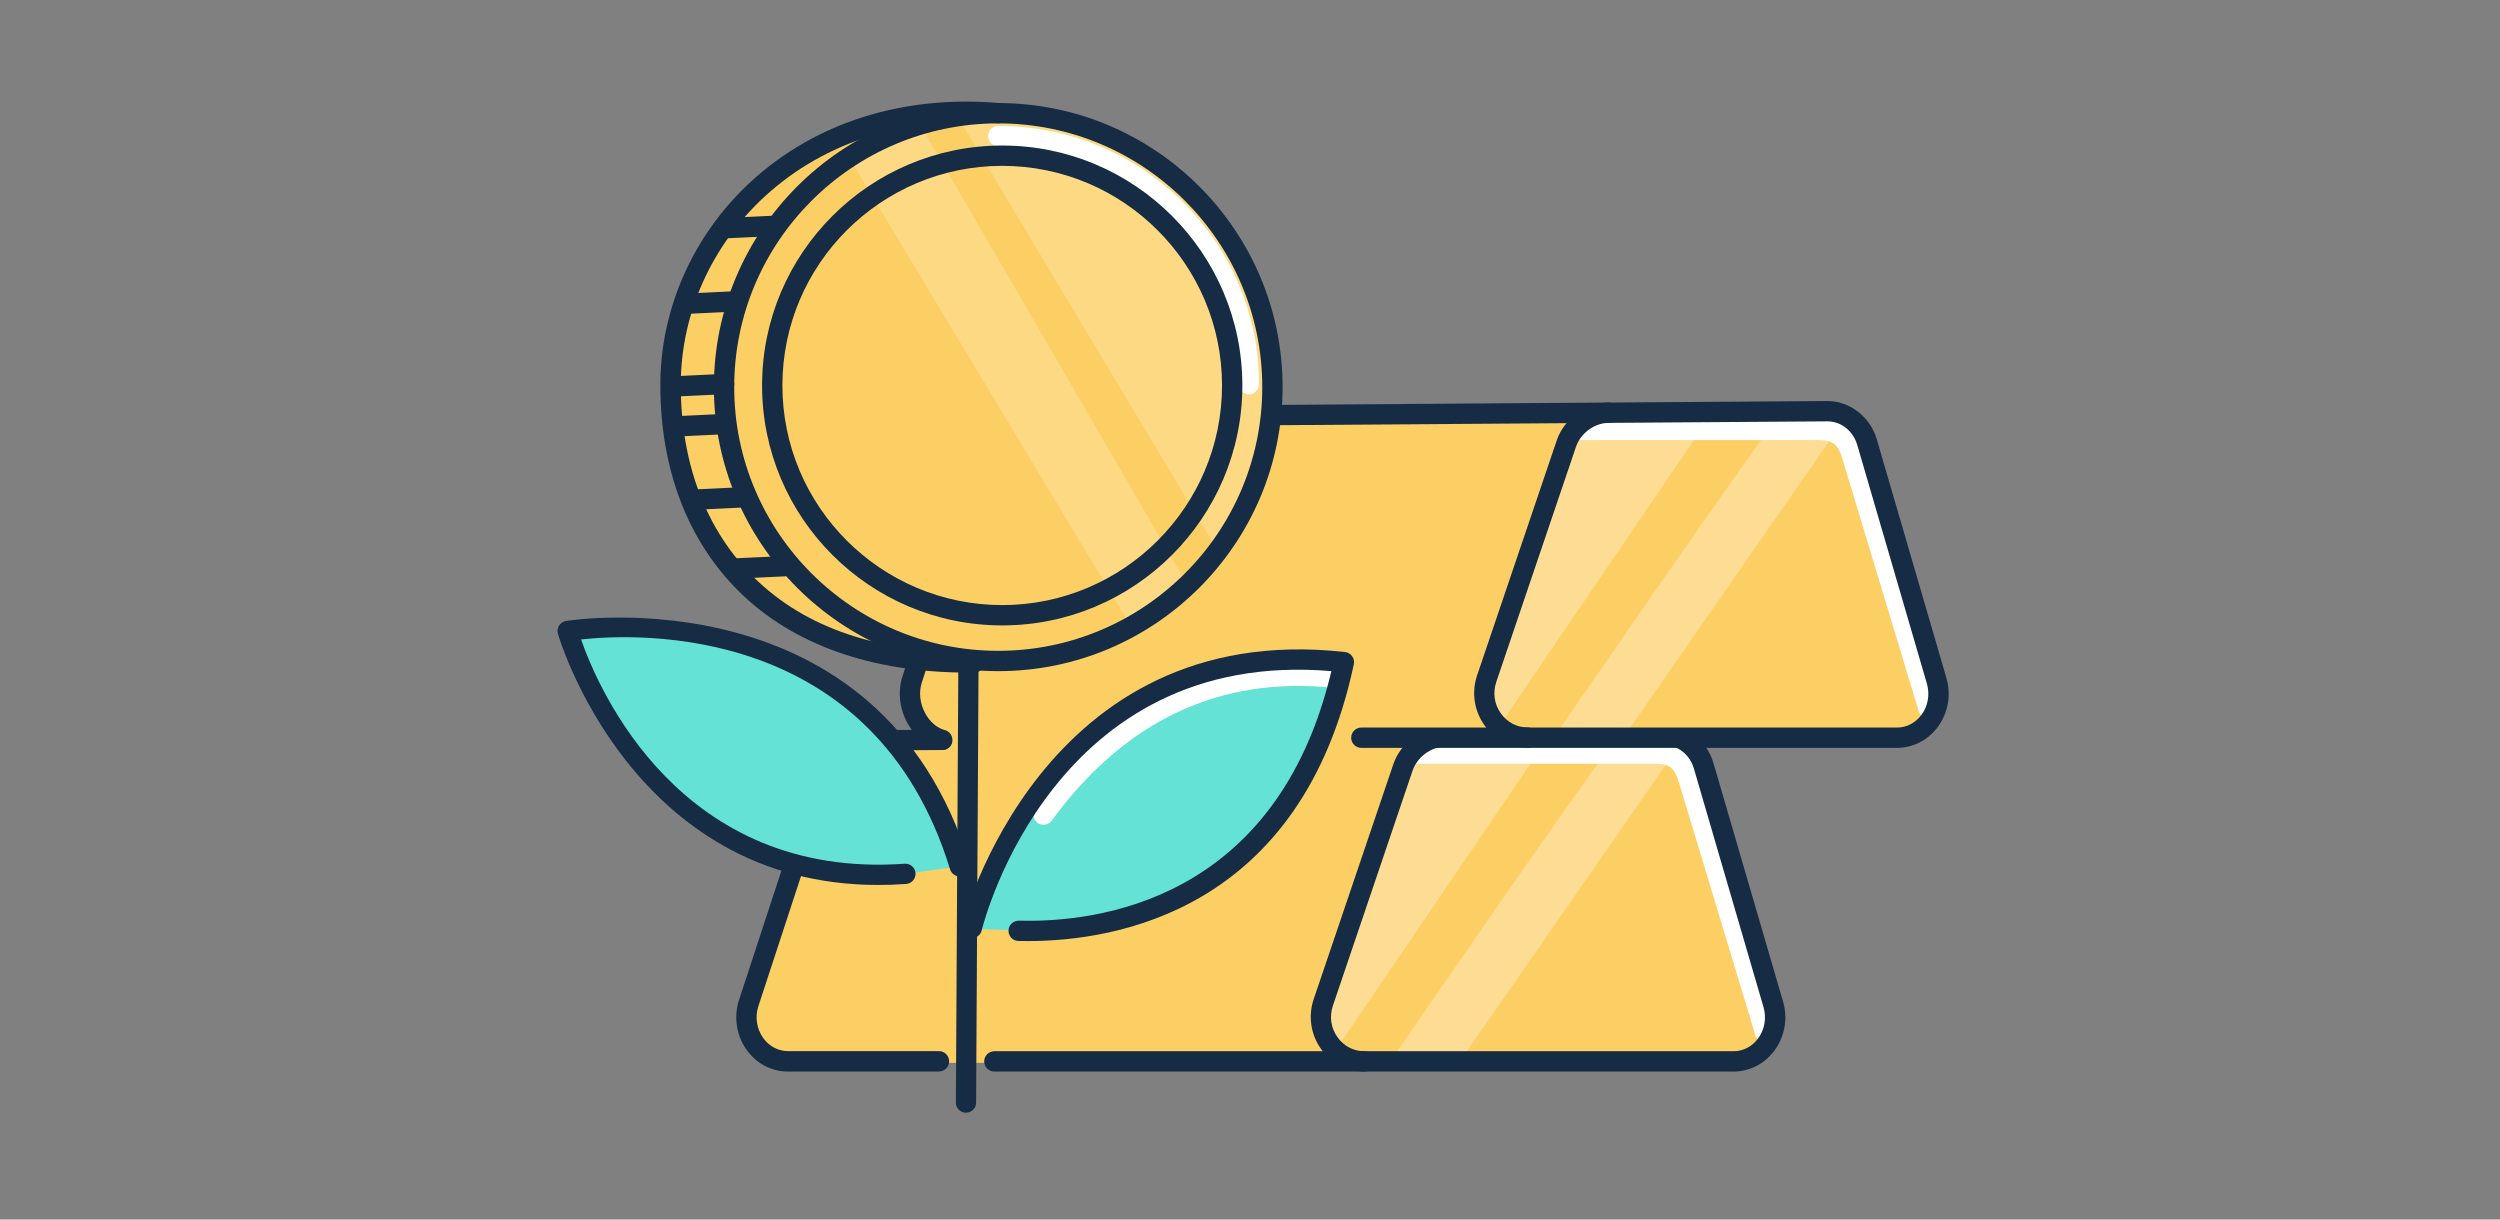 <svg width="246" height="120" viewBox="0 0 246 120" fill="none" xmlns="http://www.w3.org/2000/svg">
<rect x="0" y="0" width="246" height="120" fill="#808080" stroke="none"/>
<g clip-path="url(#clip0_3203_82109)">
<path d="M170.586 104.56H77.546C74.726 104.56 72.756 101.63 73.686 98.81L81.206 75.88C81.776 74.15 83.306 72.98 85.036 72.97L138.546 72.59H139.346L152.406 72.5L159.266 72.45L163.706 72.41C164.366 72.41 164.996 72.57 165.556 72.87C166.536 73.39 167.296 74.32 167.636 75.46L174.486 98.95C175.296 101.73 173.326 104.54 170.576 104.54L170.586 104.56Z" fill="#FCCF65"/>
<path d="M131.426 103.34L132.666 104.56H77.546C74.726 104.56 72.756 101.63 73.686 98.81L81.206 75.88C81.776 74.15 83.306 72.98 85.036 72.97L138.546 72.59L129.976 99.26L131.436 103.32L131.426 103.34Z" fill="#FCCF65"/>
<g opacity="0.3">
<path d="M165.924 72.311L165.554 72.891L143.644 104.441L145.084 104.741L133.144 104.291L130.444 101.821L130.004 100.641L139.334 72.6L152.394 72.51L131.414 103.341L135.154 104.451H136.794C136.794 104.451 157.134 74.841 159.254 72.471C159.354 72.361 159.424 72.311 159.444 72.32C160.024 72.54 165.914 72.32 165.914 72.32L165.924 72.311Z" fill="white"/>
</g>
<path d="M173.674 102.53C173.244 102.53 172.844 102.25 172.714 101.82L165.204 76.98C164.794 75.58 164.264 75.15 162.934 75.15H139.074C138.524 75.15 138.074 74.7 138.074 74.15C138.074 73.6 138.524 73.15 139.074 73.15H162.884C165.084 73.15 166.464 74.17 167.124 76.41L174.624 101.24C174.784 101.77 174.484 102.33 173.954 102.49C173.854 102.52 173.764 102.53 173.664 102.53H173.674Z" fill="white"/>
<path d="M92.395 105.441H77.546C75.936 105.441 74.456 104.671 73.486 103.331C72.456 101.911 72.175 100.061 72.725 98.381L80.246 75.451C80.945 73.311 82.865 71.871 85.025 71.851L92.716 71.801C93.266 71.801 93.716 72.241 93.716 72.791C93.716 73.341 93.275 73.791 92.725 73.801L85.035 73.851C83.736 73.851 82.576 74.751 82.145 76.071L74.626 99.001C74.275 100.071 74.456 101.251 75.106 102.151C75.695 102.961 76.585 103.431 77.546 103.431H92.395C92.945 103.431 93.395 103.881 93.395 104.431C93.395 104.981 92.945 105.431 92.395 105.431V105.441Z" fill="#152C44"/>
<path d="M170.574 105.441H97.844C97.294 105.441 96.844 104.991 96.844 104.441C96.844 103.891 97.294 103.441 97.844 103.441H170.584C171.524 103.441 172.394 102.991 172.984 102.201C173.634 101.331 173.844 100.181 173.534 99.121L166.684 75.641C166.274 74.24 165.094 73.311 163.734 73.311H163.714L97.974 73.77C97.424 73.77 96.974 73.331 96.974 72.781C96.974 72.231 97.414 71.781 97.964 71.77L163.704 71.311H163.734C165.954 71.311 167.954 72.861 168.604 75.081L175.454 98.561C175.944 100.221 175.614 102.031 174.584 103.401C173.614 104.691 172.154 105.441 170.584 105.441H170.574Z" fill="#152C44"/>
<path d="M134.247 105.431C132.547 105.431 130.997 104.631 129.997 103.231C128.977 101.811 128.707 99.981 129.267 98.321L137.107 75.191C137.837 73.051 139.977 71.481 142.197 71.471C142.747 71.471 143.197 71.911 143.197 72.461C143.197 73.011 142.757 73.461 142.207 73.471C140.827 73.471 139.447 74.501 138.997 75.831L131.157 98.961C130.797 100.031 130.957 101.161 131.617 102.071C132.237 102.941 133.197 103.441 134.247 103.441C134.797 103.441 135.247 103.891 135.247 104.441C135.247 104.991 134.797 105.441 134.247 105.441V105.431Z" fill="#152C44"/>
<path d="M186.658 72.71H93.628C90.808 72.71 88.838 69.781 89.768 66.96L97.288 44.031C97.858 42.3 99.388 41.13 101.118 41.12L154.628 40.74H155.428L168.488 40.651L175.348 40.6L179.788 40.56C180.448 40.56 181.078 40.721 181.638 41.02C182.618 41.541 183.378 42.471 183.718 43.611L190.568 67.1C191.378 69.88 189.408 72.691 186.658 72.691V72.71Z" fill="#FCCF65"/>
<path d="M147.506 71.481L148.746 72.701L136.096 73.05V74.871L96.966 74.141C94.146 74.141 88.846 69.76 89.776 66.951L97.296 44.02C97.866 42.291 99.396 41.12 101.126 41.111L154.636 40.73L146.066 67.4L147.526 71.46L147.506 71.481Z" fill="#FCCF65"/>
<g opacity="0.3">
<path d="M182.006 40.461L181.636 41.041L159.726 72.591L161.166 72.891L149.226 72.441L146.526 69.971L146.086 68.791L155.416 40.751L168.476 40.661L147.496 71.491L151.236 72.601H152.876C152.876 72.601 173.216 42.991 175.336 40.621C175.436 40.511 175.506 40.461 175.526 40.471C176.106 40.691 181.996 40.471 181.996 40.471L182.006 40.461Z" fill="white"/>
</g>
<path d="M189.756 70.681C189.326 70.681 188.926 70.401 188.796 69.971L181.286 45.131C180.876 43.721 180.346 43.311 178.976 43.301H155.156C154.606 43.301 154.156 42.851 154.156 42.301C154.156 41.751 154.606 41.301 155.156 41.301H179.016C181.226 41.301 182.556 42.341 183.206 44.561L190.706 69.391C190.866 69.921 190.566 70.481 190.036 70.641C189.936 70.671 189.846 70.681 189.746 70.681H189.756Z" fill="white"/>
<path d="M92.726 73.811C92.636 73.811 92.556 73.801 92.466 73.781C91.166 73.431 90.006 72.471 89.286 71.141C88.496 69.691 88.326 68.021 88.806 66.541L96.326 43.611C97.026 41.471 98.946 40.031 101.106 40.011L179.776 39.461H179.806C182.026 39.461 184.026 41.011 184.676 43.231L191.526 66.711C192.016 68.371 191.686 70.181 190.666 71.551C189.696 72.841 188.236 73.591 186.666 73.591H133.956C133.406 73.591 132.956 73.141 132.956 72.591C132.956 72.041 133.406 71.591 133.956 71.591H186.666C187.606 71.591 188.476 71.141 189.066 70.351C189.716 69.481 189.916 68.331 189.606 67.271L182.756 43.791C182.346 42.391 181.166 41.461 179.806 41.461H179.786L101.116 42.011C99.816 42.011 98.656 42.911 98.226 44.231L90.706 67.161C90.396 68.111 90.516 69.211 91.036 70.181C91.496 71.031 92.206 71.641 92.976 71.841C93.506 71.981 93.826 72.531 93.686 73.061C93.566 73.511 93.166 73.801 92.726 73.801V73.811Z" fill="#152C44"/>
<path d="M150.325 73.571C148.625 73.571 147.075 72.771 146.075 71.371C145.055 69.951 144.785 68.121 145.345 66.461L153.185 43.331C153.915 41.191 156.055 39.621 158.275 39.611C158.825 39.611 159.275 40.051 159.275 40.601C159.275 41.151 158.835 41.601 158.285 41.611C156.905 41.611 155.525 42.631 155.075 43.971L147.235 67.101C146.875 68.171 147.035 69.301 147.695 70.211C148.315 71.081 149.275 71.581 150.325 71.581C150.875 71.581 151.325 72.031 151.325 72.581C151.325 73.131 150.875 73.581 150.325 73.581V73.571Z" fill="#152C44"/>
<path d="M124.959 41.74C124.539 46.261 122.099 50.06 120.649 53.081C120.529 53.261 118.349 56.071 118.019 56.391C107.879 66.471 96.379 64.731 96.379 64.731C75.659 65.02 66.129 51.651 66.129 36.761C66.129 32.471 67.269 28.951 69.079 25.201C73.489 18.39 81.879 11.421 92.009 11.14C93.319 11.101 99.859 11.191 101.249 11.31C101.249 11.31 127.499 14.271 124.959 41.74Z" fill="#FCCF65"/>
<g opacity="0.2">
<path d="M90.538 12.25L116.938 57.72L111.398 61.83L83.578 15.56L90.538 12.25Z" fill="white"/>
</g>
<g opacity="0.2">
<path d="M125.158 40.202C124.558 46.632 122.528 51.072 120.058 54.592L93.738 10.652C95.048 10.612 96.408 10.652 97.808 10.772C97.808 10.772 127.688 12.722 125.158 40.202Z" fill="white"/>
</g>
<path d="M122.887 38.801C122.337 38.801 121.887 38.351 121.887 37.801C121.887 24.891 111.267 14.391 98.227 14.391C97.677 14.391 97.227 13.941 97.227 13.391C97.227 12.841 97.677 12.391 98.227 12.391C112.377 12.391 123.887 23.791 123.887 37.801C123.887 38.351 123.437 38.801 122.887 38.801Z" fill="white"/>
<path d="M98.226 66.041C82.796 66.041 70.246 53.501 70.246 38.091C70.246 22.681 82.796 10.141 98.226 10.141C113.656 10.141 126.206 22.681 126.206 38.091C126.206 53.501 113.656 66.041 98.226 66.041ZM98.226 12.141C83.896 12.141 72.246 23.781 72.246 38.091C72.246 52.401 83.906 64.041 98.226 64.041C112.546 64.041 124.206 52.401 124.206 38.091C124.206 23.781 112.556 12.141 98.226 12.141Z" fill="#152C44"/>
<path d="M98.618 61.54C85.588 61.54 74.988 50.95 74.988 37.93C74.988 24.91 85.588 14.32 98.618 14.32C111.648 14.32 122.248 24.91 122.248 37.93C122.248 50.95 111.648 61.54 98.618 61.54ZM98.618 16.32C86.688 16.32 76.988 26.01 76.988 37.93C76.988 49.85 86.698 59.54 98.618 59.54C110.538 59.54 120.248 49.85 120.248 37.93C120.248 26.01 110.548 16.32 98.618 16.32Z" fill="#152C44"/>
<path d="M95.197 66.181C85.787 66.181 78.037 63.441 72.757 58.241C67.667 53.221 64.977 46.181 64.977 37.881C64.977 30.351 68.237 23.051 73.927 17.841C80.237 12.051 88.887 9.321 98.317 10.141C98.867 10.191 99.277 10.671 99.227 11.221C99.177 11.771 98.707 12.181 98.147 12.131C89.307 11.351 81.177 13.901 75.287 19.301C70.007 24.131 66.987 30.901 66.987 37.871C66.987 45.621 69.477 52.171 74.177 56.811C79.267 61.831 86.557 64.271 95.877 64.171H95.887C96.437 64.171 96.877 64.611 96.887 65.161C96.887 65.711 96.457 66.171 95.897 66.171C95.667 66.171 95.437 66.171 95.207 66.171L95.197 66.181Z" fill="#152C44"/>
<path d="M95.049 109.49C94.499 109.49 94.049 109.04 94.059 108.48L94.299 65.49C94.299 64.94 94.749 64.5 95.299 64.5C95.849 64.5 96.299 64.95 96.289 65.51L96.049 108.5C96.049 109.05 95.599 109.49 95.049 109.49Z" fill="#152C44"/>
<path d="M94.436 85.251C85.785 57.041 55.855 62.091 55.855 62.091C55.855 62.091 63.096 87.871 89.085 85.991" fill="#65E2D6"/>
<path d="M86.427 87.081C62.127 87.091 54.967 62.611 54.897 62.361C54.817 62.091 54.867 61.791 55.017 61.551C55.167 61.311 55.417 61.151 55.697 61.101C56.007 61.051 86.597 56.231 95.397 84.951C95.557 85.481 95.267 86.041 94.737 86.201C94.207 86.361 93.647 86.061 93.487 85.541C86.047 61.281 62.717 62.311 57.177 62.921C58.877 67.791 66.907 86.571 89.017 84.991C89.567 84.951 90.047 85.361 90.087 85.911C90.127 86.461 89.717 86.941 89.167 86.981C88.237 87.051 87.327 87.081 86.437 87.081H86.427Z" fill="#152C44"/>
<path d="M132.217 65.16C125.777 95.41 95.617 91.32 95.617 91.32C95.617 91.32 95.617 91.3 95.627 91.27C95.957 90.01 102.837 64.63 128.157 64.91C129.457 64.921 130.817 65.001 132.217 65.16Z" fill="#65E2D6"/>
<path d="M102.688 81.16C102.478 81.16 102.278 81.1 102.098 80.97C101.648 80.64 101.558 80.02 101.878 79.57C109.528 69.11 119.468 64.44 131.428 65.69C131.978 65.75 132.378 66.24 132.318 66.79C132.258 67.34 131.788 67.74 131.218 67.68C120.028 66.51 110.688 70.9 103.488 80.75C103.288 81.02 102.988 81.16 102.678 81.16H102.688Z" fill="white"/>
<path d="M101.158 92.6C100.828 92.6 100.508 92.6 100.208 92.59C99.658 92.58 99.218 92.12 99.238 91.56C99.248 91.01 99.708 90.59 100.268 90.59C107.808 90.81 125.618 88.75 131.008 66.04C103.808 63.73 96.888 90.4 96.598 91.55C96.468 92.09 95.928 92.41 95.388 92.28C94.848 92.15 94.528 91.61 94.658 91.07C94.728 90.77 102.478 60.82 132.348 64.16C132.628 64.19 132.888 64.34 133.048 64.57C133.218 64.8 133.278 65.09 133.218 65.36C128.048 89.62 109.788 92.6 101.178 92.6H101.158Z" fill="#152C44"/>
<path d="M71.607 23.441C71.077 23.441 70.637 23.021 70.607 22.491C70.577 21.941 71.007 21.471 71.557 21.441L76.207 21.221C76.777 21.201 77.227 21.621 77.257 22.171C77.287 22.721 76.857 23.191 76.307 23.221L71.657 23.441C71.657 23.441 71.627 23.441 71.607 23.441Z" fill="#152C44"/>
<path d="M67.626 30.881C67.097 30.881 66.656 30.461 66.626 29.931C66.597 29.381 67.026 28.911 67.576 28.881L72.227 28.661C72.787 28.641 73.246 29.061 73.276 29.611C73.306 30.161 72.876 30.631 72.326 30.661L67.677 30.881C67.677 30.881 67.647 30.881 67.626 30.881Z" fill="#152C44"/>
<path d="M66.599 39.011C66.069 39.011 65.629 38.59 65.599 38.06C65.569 37.511 65.999 37.041 66.549 37.011L71.199 36.791C71.759 36.761 72.219 37.191 72.249 37.74C72.279 38.291 71.849 38.761 71.299 38.791L66.649 39.011C66.649 39.011 66.619 39.011 66.599 39.011Z" fill="#152C44"/>
<path d="M66.369 42.961C65.839 42.961 65.399 42.541 65.369 42.011C65.339 41.461 65.769 40.991 66.319 40.961L70.969 40.741C71.529 40.721 71.989 41.141 72.019 41.691C72.049 42.241 71.619 42.711 71.069 42.741L66.419 42.961C66.419 42.961 66.389 42.961 66.369 42.961Z" fill="#152C44"/>
<path d="M68.818 50.141C68.288 50.141 67.848 49.721 67.818 49.191C67.788 48.641 68.218 48.17 68.768 48.141L73.418 47.92C74.018 47.88 74.438 48.321 74.468 48.87C74.498 49.42 74.068 49.891 73.518 49.92L68.868 50.141C68.868 50.141 68.838 50.141 68.818 50.141Z" fill="#152C44"/>
<path d="M72.529 56.931C71.999 56.931 71.559 56.511 71.529 55.981C71.499 55.431 71.929 54.962 72.479 54.931L77.129 54.712C77.699 54.672 78.149 55.111 78.179 55.661C78.209 56.212 77.779 56.681 77.229 56.712L72.579 56.931C72.579 56.931 72.549 56.931 72.529 56.931Z" fill="#152C44"/>
</g>
<defs>
<clipPath id="clip0_3203_82109">
<rect width="136.89" height="99.49" fill="white" transform="translate(54.855 10)"/>
</clipPath>
</defs>
</svg>
